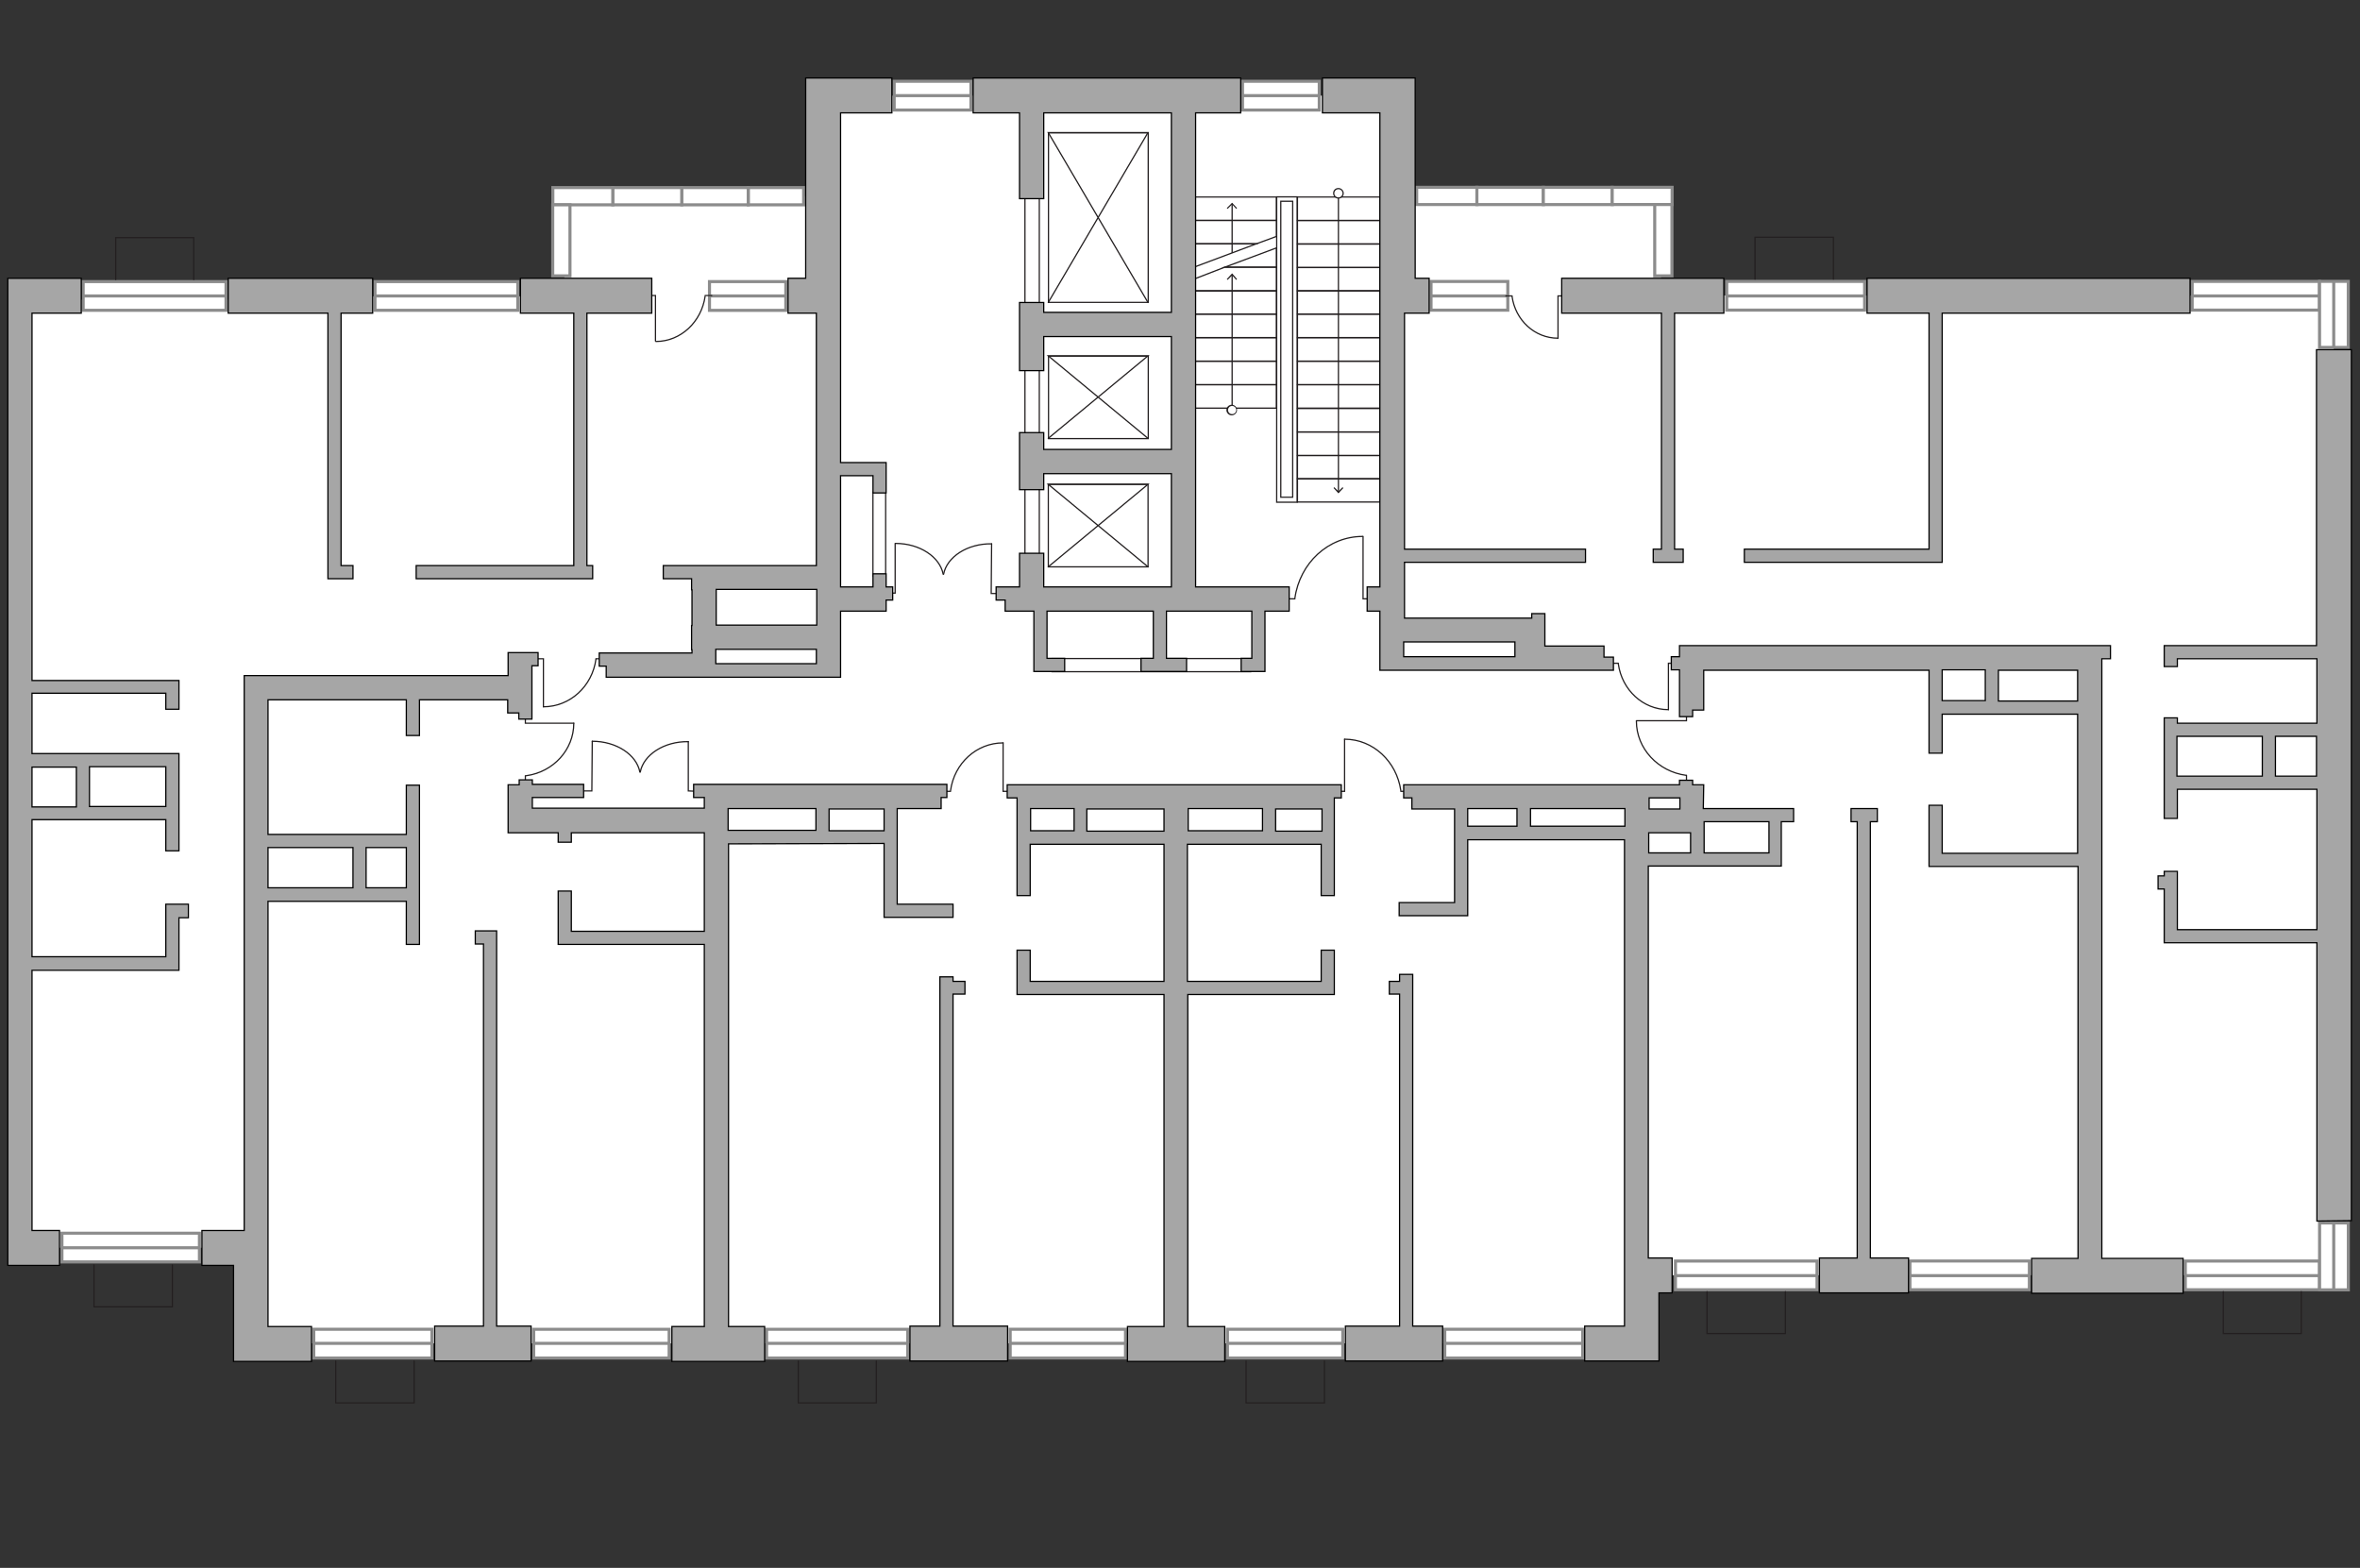 <?xml version="1.0" encoding="utf-8"?>
<!-- Generator: Adobe Illustrator 25.2.1, SVG Export Plug-In . SVG Version: 6.00 Build 0)  -->
<svg version="1.1" xmlns="http://www.w3.org/2000/svg" xmlns:xlink="http://www.w3.org/1999/xlink" x="0px" y="0px"
	 viewBox="0 0 575 382" style="enable-background:new 0 0 575 382;" xml:space="preserve">
<rect x="0" y="0" width="575" height="382" fill="#333333" stroke="none"/>
<style type="text/css">
	.st0{fill:#FFFFFF;}
	.st1{fill:#FFFFFF;stroke:#8C8C8C;stroke-width:0.75;stroke-linecap:round;stroke-miterlimit:10;}
	.st2{fill:none;stroke:#231F20;stroke-width:0.3;stroke-linecap:round;stroke-miterlimit:22.926;}
	.st3{fill:#231F20;}
	.st4{fill:#A6A6A6;stroke:#000000;stroke-width:0.3;stroke-miterlimit:22.926;}
</style>
<g id="bg">
	<rect x="60.4" y="72.2" class="st0" width="341.3" height="255.1"/>
	<rect x="291.3" y="72" class="st0" width="277.3" height="238.7"/>
	<rect x="4.7" y="73" class="st0" width="177" height="231"/>
	<rect x="137.5" y="47.8" class="st0" width="267.2" height="112.9"/>
	<rect x="202" y="23.3" class="st0" width="137.7" height="236.2"/>
</g>
<g id="windows">
	<g>
		
			<rect x="20.3" y="68.5" transform="matrix(-1 6.127324e-06 -6.127324e-06 -1 75.367 144.104)" class="st1" width="34.8" height="7"/>
		<line class="st1" x1="54.8" y1="72.1" x2="20.6" y2="72.1"/>
	</g>
	<g>
		
			<rect x="91.3" y="68.5" transform="matrix(-1 6.127324e-06 -6.127324e-06 -1 217.462 144.103)" class="st1" width="34.8" height="7"/>
		<line class="st1" x1="125.8" y1="72.1" x2="91.6" y2="72.1"/>
	</g>
	<g>
		
			<rect x="217.9" y="19.8" transform="matrix(-1 8.119458e-06 -8.119458e-06 -1 454.464 46.605)" class="st1" width="18.7" height="7"/>
		<line class="st1" x1="236.4" y1="23.3" x2="218" y2="23.3"/>
	</g>
	<g>
		
			<rect x="302.7" y="19.8" transform="matrix(-1 8.119458e-06 -8.119458e-06 -1 624.13 46.604)" class="st1" width="18.7" height="7"/>
		<line class="st1" x1="321.3" y1="23.3" x2="302.9" y2="23.3"/>
	</g>
	<g>
		
			<rect x="348.7" y="68.6" transform="matrix(-1 8.119459e-06 -8.119459e-06 -1 716.066 144.174)" class="st1" width="18.7" height="7"/>
		<line class="st1" x1="367.2" y1="72.1" x2="348.8" y2="72.1"/>
	</g>
	<g>
		
			<rect x="420.6" y="68.6" transform="matrix(-1 6.210611e-06 -6.210611e-06 -1 874.906 144.155)" class="st1" width="33.6" height="7"/>
		<line class="st1" x1="454" y1="72.1" x2="420.9" y2="72.1"/>
	</g>
	<g>
		
			<rect x="534.2" y="68.6" transform="matrix(-1 6.417783e-06 -6.417783e-06 -1 1099.312 144.156)" class="st1" width="31" height="7"/>
		<line class="st1" x1="564.9" y1="72.1" x2="534.4" y2="72.1"/>
	</g>
	<g>
		
			<rect x="560.6" y="73.1" transform="matrix(-1.217123e-05 -1 1 -1.217123e-05 492.05 645.247)" class="st1" width="16.1" height="7"/>
		<line class="st1" x1="568.6" y1="84.5" x2="568.6" y2="68.7"/>
	</g>
	<g>
		
			<rect x="532.4" y="307.3" transform="matrix(-1 1.336508e-06 -1.336508e-06 -1 1097.537 621.534)" class="st1" width="32.7" height="7"/>
		<line class="st1" x1="564.9" y1="310.8" x2="532.7" y2="310.8"/>
	</g>
	<g>
		
			<rect x="465.4" y="307.3" transform="matrix(-1 1.025553e-06 -1.025553e-06 -1 959.845 621.533)" class="st1" width="29.1" height="7"/>
		<line class="st1" x1="494.2" y1="310.8" x2="465.6" y2="310.8"/>
	</g>
	<g>
		
			<rect x="408.2" y="307.3" transform="matrix(-1 1.464161e-06 -1.464161e-06 -1 850.908 621.537)" class="st1" width="34.5" height="7"/>
		<line class="st1" x1="442.4" y1="310.8" x2="408.5" y2="310.8"/>
	</g>
	<g>
		
			<rect x="352" y="323.8" transform="matrix(-1 1.403784e-06 -1.403784e-06 -1 737.61 654.666)" class="st1" width="33.6" height="7"/>
		<line class="st1" x1="385.3" y1="327.3" x2="352.3" y2="327.3"/>
	</g>
	<g>
		
			<rect x="299.1" y="323.8" transform="matrix(-1 9.333905e-07 -9.333905e-07 -1 626.263 654.663)" class="st1" width="28.1" height="7"/>
		<line class="st1" x1="327" y1="327.3" x2="299.3" y2="327.3"/>
	</g>
	<g>
		
			<rect x="246" y="323.8" transform="matrix(-1 9.333908e-07 -9.333908e-07 -1 520.226 654.663)" class="st1" width="28.1" height="7"/>
		<line class="st1" x1="273.9" y1="327.3" x2="246.3" y2="327.3"/>
	</g>
	<g>
		
			<rect x="186.8" y="323.8" transform="matrix(-1 1.453486e-06 -1.453486e-06 -1 407.97 654.669)" class="st1" width="34.4" height="7"/>
		<line class="st1" x1="220.9" y1="327.3" x2="187.1" y2="327.3"/>
	</g>
	<g>
		
			<rect x="130.1" y="323.8" transform="matrix(-1 1.356316e-06 -1.356316e-06 -1 293.135 654.669)" class="st1" width="33" height="7"/>
		<line class="st1" x1="162.8" y1="327.3" x2="130.3" y2="327.3"/>
	</g>
	<g>
		
			<rect x="76.5" y="323.8" transform="matrix(-1 1.002421e-06 -1.002421e-06 -1 181.746 654.666)" class="st1" width="28.8" height="7"/>
		<line class="st1" x1="105" y1="327.3" x2="76.7" y2="327.3"/>
	</g>
	<g>
		
			<rect x="15" y="300.5" transform="matrix(-1 1.394350e-06 -1.394350e-06 -1 63.59 607.956)" class="st1" width="33.5" height="7"/>
		<line class="st1" x1="48.3" y1="304" x2="15.3" y2="304"/>
	</g>
	<g>
		
			<rect x="560.5" y="302.6" transform="matrix(-4.419469e-06 1 -1 -4.419469e-06 874.756 -262.536)" class="st1" width="16.3" height="7"/>
		<line class="st1" x1="568.6" y1="298.1" x2="568.6" y2="314.1"/>
	</g>
	<g>
		
			<rect x="172.9" y="68.5" transform="matrix(-1 8.145891e-06 -8.145891e-06 -1 364.359 144.114)" class="st1" width="18.6" height="7"/>
		<line class="st1" x1="191.3" y1="72.1" x2="173" y2="72.1"/>
	</g>
	<g>
		<rect x="182.3" y="45.7" class="st1" width="13.5" height="4.2"/>
	</g>
	<g>
		<rect x="166.1" y="45.7" class="st1" width="16.2" height="4.2"/>
	</g>
	<g>
		<rect x="149.3" y="45.7" class="st1" width="16.8" height="4.2"/>
	</g>
	<g>
		<rect x="134.7" y="45.7" class="st1" width="14.6" height="4.2"/>
	</g>
	<g>
		
			<rect x="128.2" y="56.4" transform="matrix(1.567343e-06 1 -1 1.567343e-06 195.27 -78.295)" class="st1" width="17.3" height="4.2"/>
	</g>
	<g>
		
			<rect x="345.1" y="45.7" transform="matrix(-1 6.964273e-06 -6.964273e-06 -1 704.965 95.53)" class="st1" width="14.7" height="4.2"/>
	</g>
	<g>
		
			<rect x="359.8" y="45.7" transform="matrix(-1 6.005573e-06 -6.005573e-06 -1 735.835 95.533)" class="st1" width="16.2" height="4.2"/>
	</g>
	<g>
		
			<rect x="376" y="45.7" transform="matrix(-1 5.786673e-06 -5.786673e-06 -1 768.821 95.533)" class="st1" width="16.8" height="4.2"/>
	</g>
	<g>
		
			<rect x="392.8" y="45.7" transform="matrix(-1 8.140158e-06 -8.140158e-06 -1 800.205 95.529)" class="st1" width="14.6" height="4.2"/>
	</g>
	<g>
		
			<rect x="396.6" y="56.5" transform="matrix(6.031575e-06 1 -1 6.031575e-06 463.857 -346.781)" class="st1" width="17.4" height="4.2"/>
	</g>
</g>
<g id="plan">
	<g>
		<polyline class="st2" points="139.8,176.2 128,176.2 128,174.2 		"/>
		<line class="st2" x1="128" y1="190.7" x2="128" y2="189"/>
		<path class="st2" d="M128.2,189c6.6-0.9,11.6-6.3,11.6-12.8"/>
	</g>
	<g>
		<polyline class="st2" points="244.4,181 244.4,192.8 246.3,192.8 		"/>
		<line class="st2" x1="229.8" y1="192.8" x2="231.6" y2="192.8"/>
		<path class="st2" d="M231.6,192.6c0.9-6.6,6.3-11.6,12.8-11.6"/>
	</g>
	<g>
		<polyline class="st2" points="332.1,130.7 332.1,145.9 334.5,145.9 		"/>
		<line class="st2" x1="313.3" y1="145.9" x2="315.5" y2="145.9"/>
		<path class="st2" d="M315.5,145.7c1.2-8.5,8.1-15,16.5-15"/>
	</g>
	<g>
		<polyline class="st2" points="327.6,180.1 327.6,192.8 325.5,192.8 		"/>
		<line class="st2" x1="343.2" y1="192.8" x2="341.3" y2="192.8"/>
		<path class="st2" d="M341.3,192.6c-1-7-6.7-12.5-13.7-12.5"/>
	</g>
	<g>
		<polyline class="st2" points="406.5,172.9 406.5,161.6 408.3,161.6 		"/>
		<line class="st2" x1="392.6" y1="161.6" x2="394.3" y2="161.6"/>
		<path class="st2" d="M394.3,161.8c0.9,6.3,6,11.1,12.2,11.1"/>
	</g>
	<g>
		<polyline class="st2" points="379.6,82.4 379.6,72.1 381.3,72.1 		"/>
		<line class="st2" x1="366.9" y1="72.1" x2="368.4" y2="72.1"/>
		<path class="st2" d="M368.4,72.2c0.8,5.8,5.5,10.2,11.2,10.2"/>
	</g>
	<g>
		<polyline class="st2" points="398.7,175.6 410.9,175.6 410.9,173.6 		"/>
		<line class="st2" x1="410.9" y1="190.7" x2="410.9" y2="188.9"/>
		<path class="st2" d="M410.8,188.9c-6.8-0.9-12.1-6.5-12.1-13.2"/>
	</g>
	<g>
		<polyline class="st2" points="132.4,172.2 132.4,160.5 130.5,160.5 		"/>
		<line class="st2" x1="146.9" y1="160.5" x2="145.2" y2="160.5"/>
		<path class="st2" d="M145.2,160.6c-0.9,6.6-6.3,11.6-12.8,11.6"/>
	</g>
	<g>
		<polyline class="st2" points="159.7,83.1 159.7,72 157.9,72 		"/>
		<line class="st2" x1="173.4" y1="72" x2="171.8" y2="72"/>
		<path class="st2" d="M171.8,72.2c-0.9,6.2-5.9,11-12,11"/>
	</g>
	<g>
		<g>
			<polyline class="st2" points="167.7,180.7 167.7,192.7 169.9,192.8 			"/>
			<path class="st2" d="M156,188.1c0.8-4.2,5.8-7.5,11.7-7.4"/>
		</g>
		<g>
			<polyline class="st2" points="144.3,180.6 144.2,192.7 142,192.7 			"/>
			<path class="st2" d="M155.9,188.1c-0.8-4.2-5.7-7.5-11.6-7.5"/>
		</g>
	</g>
	<g>
		<g>
			<polyline class="st2" points="241.6,132.5 241.5,144.6 243.8,144.6 			"/>
			<path class="st2" d="M229.9,139.9c0.8-4.2,5.8-7.5,11.7-7.4"/>
		</g>
		<g>
			<polyline class="st2" points="218.1,132.4 218.1,144.5 215.9,144.5 			"/>
			<path class="st2" d="M229.8,139.9c-0.8-4.2-5.7-7.5-11.6-7.5"/>
		</g>
	</g>
	
		<rect x="206.4" y="90" transform="matrix(-3.565297e-06 -1 1 -3.565297e-06 159.722 343.211)" class="st2" width="90.1" height="3.5"/>
	<g>
		
			<rect x="257.5" y="84.7" transform="matrix(-3.420468e-06 -1 1 -3.420468e-06 170.768 364.356)" class="st2" width="20.1" height="24.3"/>
		<polyline class="st2" points="279.7,106.8 255.4,86.7 279.7,86.7 255.4,106.8 		"/>
	</g>
	<g>
		
			<rect x="257.5" y="115.9" transform="matrix(-3.420468e-06 -1 1 -3.420468e-06 139.518 395.606)" class="st2" width="20.1" height="24.3"/>
		<polyline class="st2" points="279.7,138.1 255.4,118 279.7,118 255.4,138.1 		"/>
	</g>
	<g>
		
			<rect x="246.9" y="40.9" transform="matrix(-3.420468e-06 -1 1 -3.420468e-06 214.556 320.568)" class="st2" width="41.3" height="24.3"/>
		<polyline class="st2" points="279.7,73.7 255.4,32.3 279.7,32.3 255.4,73.7 		"/>
	</g>
	<g>
		
			<rect x="316" y="93.7" transform="matrix(-1 3.806220e-06 -3.806220e-06 -1 652.218 193.137)" class="st2" width="20.1" height="5.7"/>
		
			<rect x="316" y="88" transform="matrix(-1 3.806220e-06 -3.806220e-06 -1 652.218 181.708)" class="st2" width="20.1" height="5.7"/>
		
			<rect x="316" y="82.3" transform="matrix(-1 3.806220e-06 -3.806220e-06 -1 652.218 170.278)" class="st2" width="20.1" height="5.7"/>
		
			<rect x="316" y="76.6" transform="matrix(-1 3.806220e-06 -3.806220e-06 -1 652.218 158.849)" class="st2" width="20.1" height="5.7"/>
		
			<rect x="316" y="70.9" transform="matrix(-1 3.806220e-06 -3.806220e-06 -1 652.218 147.419)" class="st2" width="20.1" height="5.7"/>
		
			<rect x="316" y="116.7" transform="matrix(-1 3.806220e-06 -3.806220e-06 -1 652.218 239.016)" class="st2" width="20.1" height="5.7"/>
		
			<rect x="316" y="110.9" transform="matrix(-1 3.806220e-06 -3.806220e-06 -1 652.218 227.586)" class="st2" width="20.1" height="5.7"/>
		
			<rect x="316" y="105.2" transform="matrix(-1 3.806220e-06 -3.806220e-06 -1 652.218 216.157)" class="st2" width="20.1" height="5.7"/>
		
			<rect x="316" y="99.5" transform="matrix(-1 3.806220e-06 -3.806220e-06 -1 652.218 204.727)" class="st2" width="20.1" height="5.7"/>
		
			<rect x="316" y="65.1" transform="matrix(-1 3.806220e-06 -3.806220e-06 -1 652.218 135.989)" class="st2" width="20.1" height="5.7"/>
		
			<rect x="316" y="59.4" transform="matrix(-1 3.806220e-06 -3.806220e-06 -1 652.218 124.56)" class="st2" width="20.1" height="5.7"/>
		
			<rect x="316" y="53.7" transform="matrix(-1 3.806220e-06 -3.806220e-06 -1 652.217 113.13)" class="st2" width="20.1" height="5.7"/>
		
			<rect x="316" y="48" transform="matrix(-1 3.806220e-06 -3.806220e-06 -1 652.217 101.701)" class="st2" width="20.1" height="5.7"/>
		
			<rect x="311" y="48" transform="matrix(-1 3.806197e-06 -3.806197e-06 -1 627.056 170.36)" class="st2" width="5" height="74.4"/>
		
			<rect x="312.1" y="49.1" transform="matrix(-1 3.806196e-06 -3.806196e-06 -1 627.056 170.239)" class="st2" width="2.9" height="72.1"/>
		
			<rect x="290.9" y="93.7" transform="matrix(-1 3.806220e-06 -3.806220e-06 -1 601.893 193.137)" class="st2" width="20.1" height="5.7"/>
		
			<rect x="290.9" y="88" transform="matrix(-1 3.806220e-06 -3.806220e-06 -1 601.893 181.708)" class="st2" width="20.1" height="5.7"/>
		
			<rect x="290.9" y="82.3" transform="matrix(-1 3.806220e-06 -3.806220e-06 -1 601.893 170.278)" class="st2" width="20.1" height="5.7"/>
		
			<rect x="290.9" y="76.6" transform="matrix(-1 3.806220e-06 -3.806220e-06 -1 601.893 158.849)" class="st2" width="20.1" height="5.7"/>
		
			<rect x="290.9" y="70.9" transform="matrix(-1 3.806220e-06 -3.806220e-06 -1 601.893 147.419)" class="st2" width="20.1" height="5.7"/>
		<polygon class="st2" points="290.9,68 298.4,65.1 311,65.1 311,70.9 290.9,70.9 		"/>
		<polygon class="st2" points="290.9,59.4 306.1,59.4 290.9,65.1 		"/>
		<polygon class="st2" points="311,60.4 311,65.1 298.4,65.1 		"/>
		<polygon class="st2" points="290.9,53.7 311,53.7 311,57.6 306.1,59.4 290.9,59.4 		"/>
		
			<rect x="290.9" y="48" transform="matrix(-1 3.806220e-06 -3.806220e-06 -1 601.893 101.701)" class="st2" width="20.1" height="5.7"/>
		<g>
			<g>
				<line class="st2" x1="326.1" y1="47" x2="326.1" y2="119.9"/>
				<g>
					<g>
						<path class="st0" d="M325,47.1c0-0.6,0.5-1.1,1.1-1.1c0.6,0,1.1,0.5,1.1,1.1s-0.5,1.1-1.1,1.1C325.5,48.2,325,47.7,325,47.1z"
							/>
						<path class="st3" d="M324.8,47.1c0,0.7,0.6,1.3,1.3,1.3s1.3-0.6,1.3-1.3s-0.6-1.3-1.3-1.3S324.8,46.3,324.8,47.1
							C324.8,47.8,324.8,46.3,324.8,47.1z M327.1,47.1c0,0.5-0.4,1-1,1c-0.5,0-1-0.4-1-1c0-0.5,0.4-1,1-1
							C326.6,46.1,327.1,46.5,327.1,47.1S327.1,46.5,327.1,47.1z"/>
					</g>
				</g>
				<g>
					<polygon class="st3" points="324.9,118.9 325.1,118.7 326.1,119.7 327.1,118.7 327.3,118.9 326.1,120.2 					"/>
				</g>
			</g>
		</g>
		<g>
			<g>
				<line class="st2" x1="300.2" y1="99.9" x2="300.2" y2="67"/>
				<g>
					<g>
						<path class="st0" d="M301.3,99.9c0,0.6-0.5,1.1-1.1,1.1c-0.6,0-1.1-0.5-1.1-1.1c0-0.6,0.5-1.1,1.1-1.1
							C300.8,98.8,301.3,99.3,301.3,99.9z"/>
						<path class="st3" d="M301.4,99.9c0-0.7-0.6-1.3-1.3-1.3s-1.3,0.6-1.3,1.3c0,0.7,0.6,1.3,1.3,1.3S301.4,100.6,301.4,99.9
							C301.4,99.2,301.4,100.6,301.4,99.9z M299.2,99.9c0-0.5,0.4-1,1-1c0.5,0,1,0.4,1,1c0,0.5-0.4,1-1,1
							C299.6,100.9,299.2,100.4,299.2,99.9C299.2,99.3,299.2,100.4,299.2,99.9z"/>
					</g>
				</g>
				<g>
					<polygon class="st3" points="301.4,68 301.2,68.2 300.2,67.1 299.1,68.2 298.9,68 300.2,66.6 					"/>
				</g>
			</g>
		</g>
		<g>
			<g>
				<line class="st2" x1="300.2" y1="61.5" x2="300.2" y2="49.7"/>
				<g>
					<polygon class="st3" points="301.4,50.7 301.2,50.9 300.2,49.8 299.1,50.9 298.9,50.7 300.2,49.4 					"/>
				</g>
			</g>
		</g>
	</g>
	
		<rect x="278.9" y="137.8" transform="matrix(-3.806276e-06 -1 1 -3.806276e-06 118.531 442.549)" class="st2" width="3.2" height="48.4"/>
	
		<rect x="204" y="128.5" transform="matrix(-3.806275e-06 -1 1 -3.806275e-06 84.188 344.402)" class="st2" width="20.5" height="3.1"/>
	<polyline class="st2" points="42,308.2 42,318.4 22.9,318.4 22.9,308.2 	"/>
	<polyline class="st2" points="100.9,331.6 100.9,341.8 81.8,341.8 81.8,331.6 	"/>
	<polyline class="st2" points="213.5,331.6 213.5,341.8 194.5,341.8 194.5,331.6 	"/>
	<polyline class="st2" points="322.7,331.6 322.7,341.8 303.6,341.8 303.6,331.6 	"/>
	<polyline class="st2" points="435,314.7 435,324.9 415.9,324.9 415.9,314.7 	"/>
	<polyline class="st2" points="560.7,314.7 560.7,324.9 541.7,324.9 541.7,314.7 	"/>
	<polyline class="st2" points="427.6,68 427.6,57.8 446.7,57.8 446.7,68 	"/>
	<polyline class="st2" points="28.2,68.1 28.2,57.9 47.2,57.9 47.2,68.1 	"/>
	<g>
		<polygon class="st4" points="79.9,76.3 79.9,137.8 79.9,137.8 79.9,141 86,141 86,137.8 83.1,137.8 83.1,76.3 90.8,76.3 
			90.8,67.8 55.6,67.8 55.6,76.3 		"/>
		<polygon class="st4" points="404.8,76.3 404.8,133.8 402.8,133.8 402.8,137 410.1,137 410.1,133.8 408,133.8 408,76.3 420,76.3 
			420,67.8 380.5,67.8 380.5,76.3 		"/>
		<path class="st4" d="M572.9,297.4l0-212.2l-8.5,0l0,72.1l-35.5,0l0,0l-1.6,0v5.1l3.2,0v-1.9l34,0l0,15.7l-34,0v-1.3h-3.2l0,24.5
			h3.2l0-7.1l34,0l0,34.2l-34,0l0-14.2h-3.2v1.1h-1.5v3.2h1.5l0,13.1h3.2l0,0l34,0l0,67.8L572.9,297.4z M530.4,179.4l20.8,0v9.7
			l-20.8,0L530.4,179.4z M554.4,189.1v-9.7l10,0v9.7L554.4,189.1z"/>
		<polygon class="st4" points="248.4,27.5 248.4,48.4 254.3,48.4 254.3,27.5 285.4,27.5 285.4,76.1 254.3,76.1 254.3,73.7 
			248.4,73.7 248.4,90.3 254.3,90.3 254.3,82 285.4,82 285.4,109.5 254.3,109.5 254.3,105.4 248.4,105.4 248.4,119.3 254.3,119.3 
			254.3,115.4 285.4,115.4 285.4,143 254.3,143 254.3,134.8 248.4,134.8 248.4,143 244.9,143 242.7,143 242.7,146.2 244.9,146.2 
			244.9,148.9 251.9,148.9 251.9,163.6 255.1,163.6 259.4,163.6 259.4,160.4 255.1,160.4 255.1,148.9 281,148.9 281,160.4 
			278,160.4 278,163.6 281,163.6 281,163.6 282.2,163.6 289.1,163.6 289.1,160.4 284.2,160.4 284.2,148.9 305,148.9 305,160.4 
			302.4,160.4 302.4,163.6 305,163.6 307.7,163.6 308.2,163.6 308.2,148.9 314.1,148.9 314.1,143 291.3,143 291.3,27.5 302.3,27.5 
			302.3,19 237.1,19 237.1,27.5 		"/>
		<path class="st4" d="M336.2,27.5l0,48.8l0,0l0,66.7h-3.1v5.9h3.1l0,14.3v0.1l33,0l0,0l14.5,0l9.4,0l0-3.2h-2.3v-2.7l-14.4,0l0-7.9
			h-3.2v1.1l-31,0l0-13.6l44.1,0v-3.2l-44.1,0l0-57.5h2.6v0l3.4,0l0-8.5l-3.4,0l0-48.8h-0.4v0l-22.2,0l0,8.5L336.2,27.5z
			 M369.1,156.4v0.9v2.7l-27.1,0v-3.6L369.1,156.4z"/>
		<path class="st4" d="M325.3,191.2l-11.5,0h-4.6l0,0l-46,0l0,0l-17.8,0v3.2h2.4v2.7l0,0l0,21.1l3.2,0l0-12.5l32.6,0l0,33.4l-32.6,0
			l0-7.6h-3.2l0,10.3v0.5l35.8,0l0,80.9l-8.9,0v8.5l23.7,0v-8.5l-9,0l0-80.9l34,0h1.7v-10.8l-3.2,0v7.6l-32.6,0l0-33.4l32.6,0
			l0,12.5h3.2l0-21.1h0v-2.7h1.7v-3.2H325.3L325.3,191.2z M251.1,197l10.6,0l0,5.4l-10.6,0L251.1,197z M264.8,202.5l0-5.4l18.8,0
			l0,5.4L264.8,202.5z M289.5,197l18.1,0v5.4l-18.1,0L289.5,197z M322.1,202.5l-11.3,0l0-5.4l11.3,0L322.1,202.5z"/>
		<path class="st4" d="M415.1,191.2h-2.7v-1.1h-3.2v1.1h-8.9l0,0l-1.9,0v0l-47.8,0h-8.6v3.2h2v2.7l10.4,0l0,22.8l-13.5,0v3.2l16.7,0
			v-3.2l0,0l0-15.3l38.2,0l0,104.3l0,0l0,14.2l-9.7,0v8.5l13.9,0v0h4.2l0-16.6l3.2,0v-8.5l-3.2,0l0,0h-2.6l0-95.5l32.4,0l0-3.2v-7.6
			h3V197l-22,0L415.1,191.2z M409.3,194.4l0,2.7l-7.5,0v-2.7L409.3,194.4z M357.6,197h12v4.3l-12,0L357.6,197z M372.9,201.3V197
			l23,0l0,4.3L372.9,201.3z M401.7,202.9l10.2,0l0,4.9l-10.2,0V202.9z M431,207.8l-15.8,0v-7.6l15.8,0V207.8z"/>
		<path class="st4" d="M512.1,160.5h2.1v-3.2l-22,0l0,0l-83,0v2.7h-2l0,3.2h2l0,0l0,0l0,0l0,0l0,11.4h3.2V173h2.7l0-9.7l54.9,0v7.5
			h0l0,3.2h0v9.5h3.2v-9.5l33,0l0,33.9l-33,0l0-11.7H470l0,11.7h0v3.2l36.3,0l0,95.5l-11.3,0v8.5l36.9,0v-8.5l-19.8,0L512.1,160.5z
			 M473.2,163.2h10.5l0,7.5l-10.5,0V163.2z M486.9,170.8l0-7.5l19.3,0l0,7.5L486.9,170.8z"/>
		<path class="st4" d="M45.9,223.5l0-3.2h-2.3h-3.2v3.2l0,0l0,9.6l-32.6,0l0-33.4l32.6,0v7.6l3.2,0v-7.6l0,0v-3.2l0,0l0-11v-1.9
			l-35.8,0l0-14.7l32.6,0v3.9h3.2V169v-2v-1.2l-35.8,0l0-89.5l12,0l0-8.5l-17.9,0l0,8.5h0l0,223.5h0v8.5l12.6,0v-8.5l-6.7,0l0-63.4
			l35.8,0v-3.2l0,0l0-9.6H45.9z M21.8,196.5l0-9.7l18.6,0l0,9.7L21.8,196.5z M18.6,186.9l0,9.7l-10.8,0l0-9.7L18.6,186.9z"/>
		<polygon class="st4" points="144.4,137.8 143,137.8 143,76.3 158.8,76.3 158.8,67.8 126.8,67.8 126.8,76.3 139.8,76.3 
			139.8,137.8 101.4,137.8 101.4,141 144.4,141 		"/>
		<path class="st4" d="M99,191.2l0,12.1l-33.7,0l0-32.8l33.7,0l0,8.7l3.2,0l0-8.7l21.5,0v3.2h2.7v1.5l3.2,0V169l0,0l0-6.8h1.5V159
			h-1.5H125h-1.2v5.6l-64.3,0l0,5.9l0,0l0,129.3h-2.6v0l-7.7,0l0,8.5l7.7,0l0,23.4h1v0l3,0h4.4v0l10.6,0v-8.5l-10.6,0l0-4.8h0
			l0-98.8l33.7,0l0,10.5l3.2,0l0-38.8H99z M65.3,206.5l20.7,0l0,9.8l-20.7,0L65.3,206.5z M89.2,216.3l0-9.8l9.8,0l0,9.8L89.2,216.3z
			"/>
		<polygon class="st4" points="121,226.8 117.8,226.8 117.8,226.8 115.8,226.8 115.8,230 117.8,230 117.8,323.1 105.9,323.1 
			105.9,331.6 129.4,331.6 129.4,323.1 121,323.1 		"/>
		<path class="st4" d="M215.4,205.5l0,18l16.8,0v-3.2l-13.6,0l0-23.3l10.7,0v-2.7h1.4l0-3.2h-1.4l0,0h-5.9l-10.5,0l0,0l-30.2,0
			l-13.7,0l0,3.2h2.6v2.6l-41.9,0v0h0v-2.6l12.5,0v-3.2l-12.5,0V190h-3.2v1.2h-2.7l0,11.7h5.9l0,0l6.3,0v2.3h3.2v-2.3l32.4,0l0,24
			l-32.4,0l0-9.8h-3.2v13h3.2l0,0l32.4,0l0,93.1l-7.9,0v8.5l22.6,0v-8.5l-8.8,0l0-117.6L215.4,205.5z M177.4,197l21.4,0l0,5.3
			l-21.4,0L177.4,197z M215.4,202.4l-13.4,0l0-5.3l13.4,0V202.4z"/>
		<polygon class="st4" points="455.7,200.2 457.4,200.2 457.4,197 451,197 451,200.2 452.5,200.2 452.5,306.5 443.3,306.5 
			443.3,315 465,315 465,306.5 455.7,306.5 		"/>
		<polygon class="st4" points="344.2,237.4 341,237.4 341,239.1 338.5,239.1 338.5,242.2 341,242.2 341,323.1 327.8,323.1 
			327.8,331.6 351.5,331.6 351.5,323.1 344.2,323.1 		"/>
		<polygon class="st4" points="473.2,136.4 473.2,136.4 473.2,76.3 533.6,76.3 533.6,67.8 454.9,67.8 454.9,76.3 470,76.3 
			470,133.8 425,133.8 425,137 473.2,137 		"/>
		<polygon class="st4" points="232.2,242.2 235.1,242.2 235.1,239.1 232.2,239.1 232.2,238 229,238 229,323.1 221.7,323.1 
			221.7,331.6 245.5,331.6 245.5,323.1 232.2,323.1 		"/>
		<path class="st4" d="M161.6,141h6.9v2.7h0.1l0,8.7h-0.1v5.9h0.1l0,0.8l-16.4,0v0l-6.2,0l0,3.2h1.7v2.7l25.1,0h1.6l0,0l30.4,0v-3.2
			l0,0l0-12.9l11.1,0v-2.7h1.6V143h-1.6v-3.2h-3.2v3.2H210l0,0l-5.2,0l0-27.1l7.9,0l0,4.2l3.2,0l0-7.4h-3.2l0,0l-7.9,0l0-43.8l0,0
			l0-41.4l12.5,0l0-8.5l-12.5,0v0l-3.9,0l-3.7,0v0h-0.9l0,48.8l-4.3,0l0,8.5l6.9,0l0,61.5l-15.8,0l0,0h-4.7l-9.9,0l0,0l-6.9,0
			L161.6,141z M174.4,161.7l0-3.5l24.5,0v3.5L174.4,161.7z M199,152.3l-24.5,0l0-8.7l24.5,0V152.3z"/>
	</g>
</g>
</svg>
